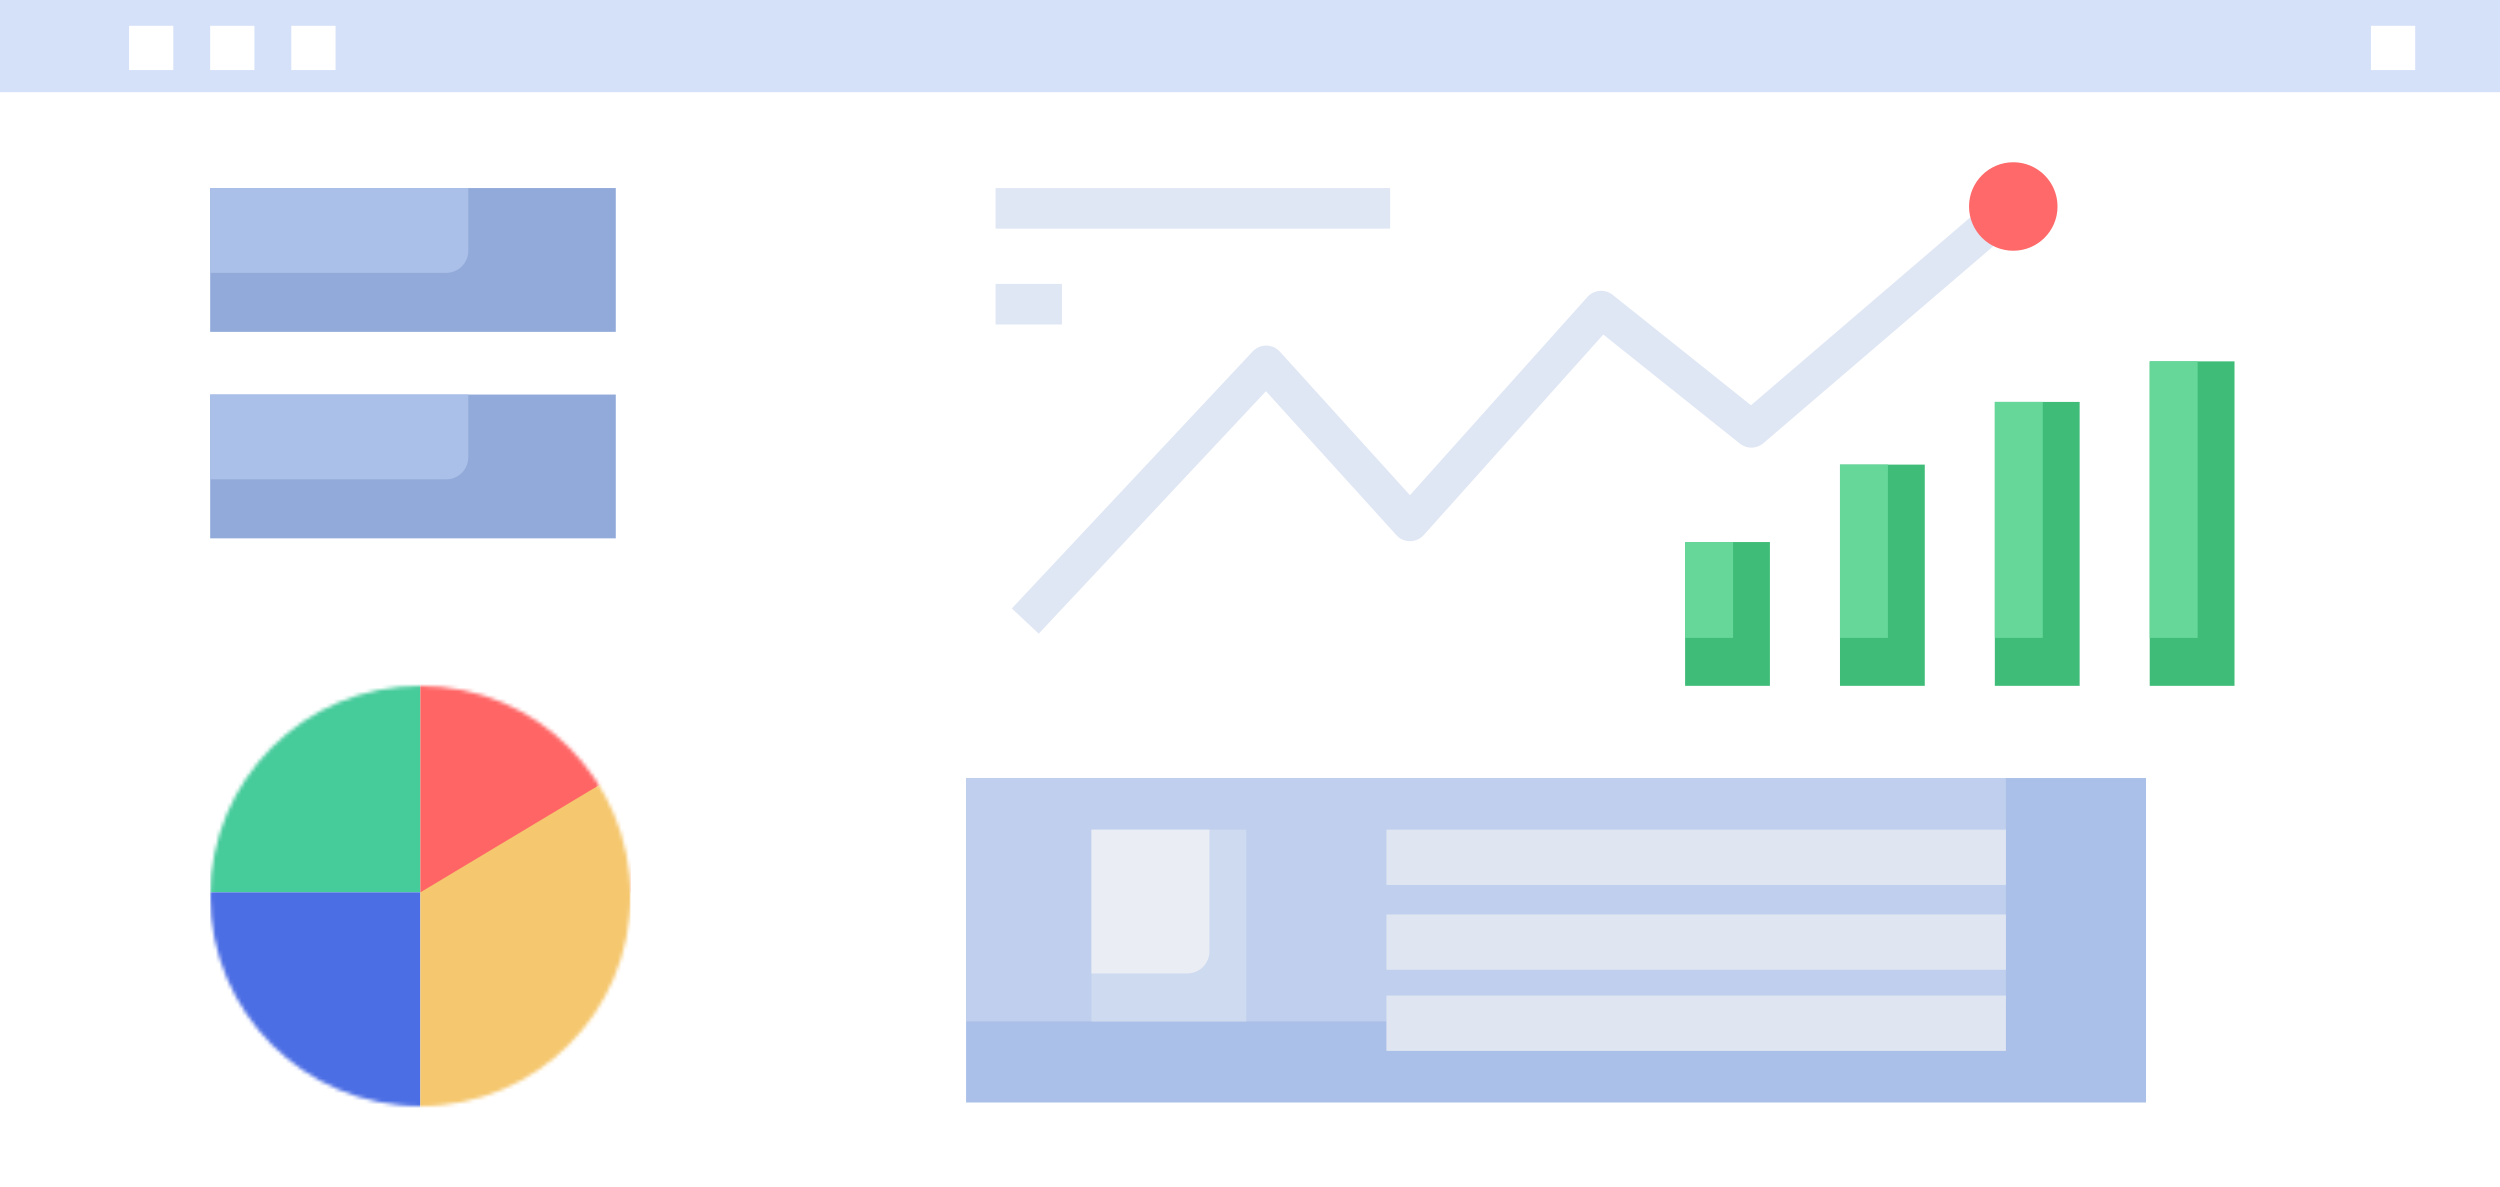 <svg width="678" height="322" viewBox="0 0 678 322" fill="none" xmlns="http://www.w3.org/2000/svg">
<path d="M678 0H0V322H678V0Z" fill="white"/>
<path d="M678 0H0V25H678V0Z" fill="#D5E1F8"/>
<path d="M47 7H35V19H47V7Z" fill="white"/>
<path d="M69 7H57V19H69V7Z" fill="white"/>
<path d="M91 7H79V19H91V7Z" fill="white"/>
<path d="M655 7H643V19H655V7Z" fill="white"/>
<path d="M167 51H57V90H167V51Z" fill="#91AAD9"/>
<path d="M167 107H57V146H167V107Z" fill="#91AAD9"/>
<path d="M606 98H583V186H606V98Z" fill="#3FBD78"/>
<path d="M596 98H583V173H596V98Z" fill="#68D89B" fill-opacity="0.94"/>
<path d="M377 51H270V62H377V51Z" fill="#DFE6F4"/>
<path d="M288 77H270V88H288V77Z" fill="#DFE6F4"/>
<path d="M278.057 168.43L343.388 98.717L382.401 141.768L434.238 83.868L474.974 116.399L540.634 60.144" stroke="#DFE6F4" stroke-width="10" stroke-linejoin="round"/>
<path d="M546 68C552.627 68 558 62.627 558 56C558 49.373 552.627 44 546 44C539.373 44 534 49.373 534 56C534 62.627 539.373 68 546 68Z" fill="#FF6969"/>
<path d="M564 109H541V186H564V109Z" fill="#3FBD78"/>
<path d="M554 109H541V173H554V109Z" fill="#68D89B" fill-opacity="0.94"/>
<path d="M522 126H499V186H522V126Z" fill="#3FBD78"/>
<path d="M512 126H499V173H512V126Z" fill="#68D89B" fill-opacity="0.94"/>
<path d="M480 147H457V186H480V147Z" fill="#3FBD78"/>
<path d="M470 147H457V173H470V147Z" fill="#68D89B" fill-opacity="0.94"/>
<path d="M57 51H127V68C127 69.591 126.368 71.117 125.243 72.243C124.117 73.368 122.591 74 121 74H57V51Z" fill="#ABC0E8"/>
<path d="M57 107H127V124C127 125.591 126.368 127.117 125.243 128.243C124.117 129.368 122.591 130 121 130H57V107Z" fill="#ABC0E8"/>
<path d="M582 211H262V299H582V211Z" fill="#ABC0E8"/>
<path d="M262 211H544V271C544 272.591 543.368 274.117 542.243 275.243C541.117 276.368 539.591 277 538 277H262V211Z" fill="#BFCFED"/>
<path d="M338 225H296V277H338V225Z" fill="#CEDAF0"/>
<path d="M544 225H376V240H544V225Z" fill="#DFE6F2"/>
<path d="M544 248H376V263H544V248Z" fill="#DFE6F2"/>
<path d="M544 270H376V285H544V270Z" fill="#DFE6F2"/>
<path d="M296 225H328V258C328 259.591 327.368 261.117 326.243 262.243C325.117 263.368 323.591 264 322 264H296V225Z" fill="#EAEDF4"/>
<mask id="mask0_36_3" style="mask-type:alpha" maskUnits="userSpaceOnUse" x="57" y="186" width="114" height="114">
<circle cx="114" cy="243" r="57" fill="#D9D9D9"/>
</mask>
<g mask="url(#mask0_36_3)">
<path d="M114 182H57V242H114V182Z" fill="#46CB9B"/>
<path d="M171 182H114V242H171V182Z" fill="#FF6565"/>
<path d="M114 242H57V302H114V242Z" fill="#4C6EE4"/>
<path d="M114 242L171 207.819V302H114V242Z" fill="#F5C76E"/>
</g>
</svg>
